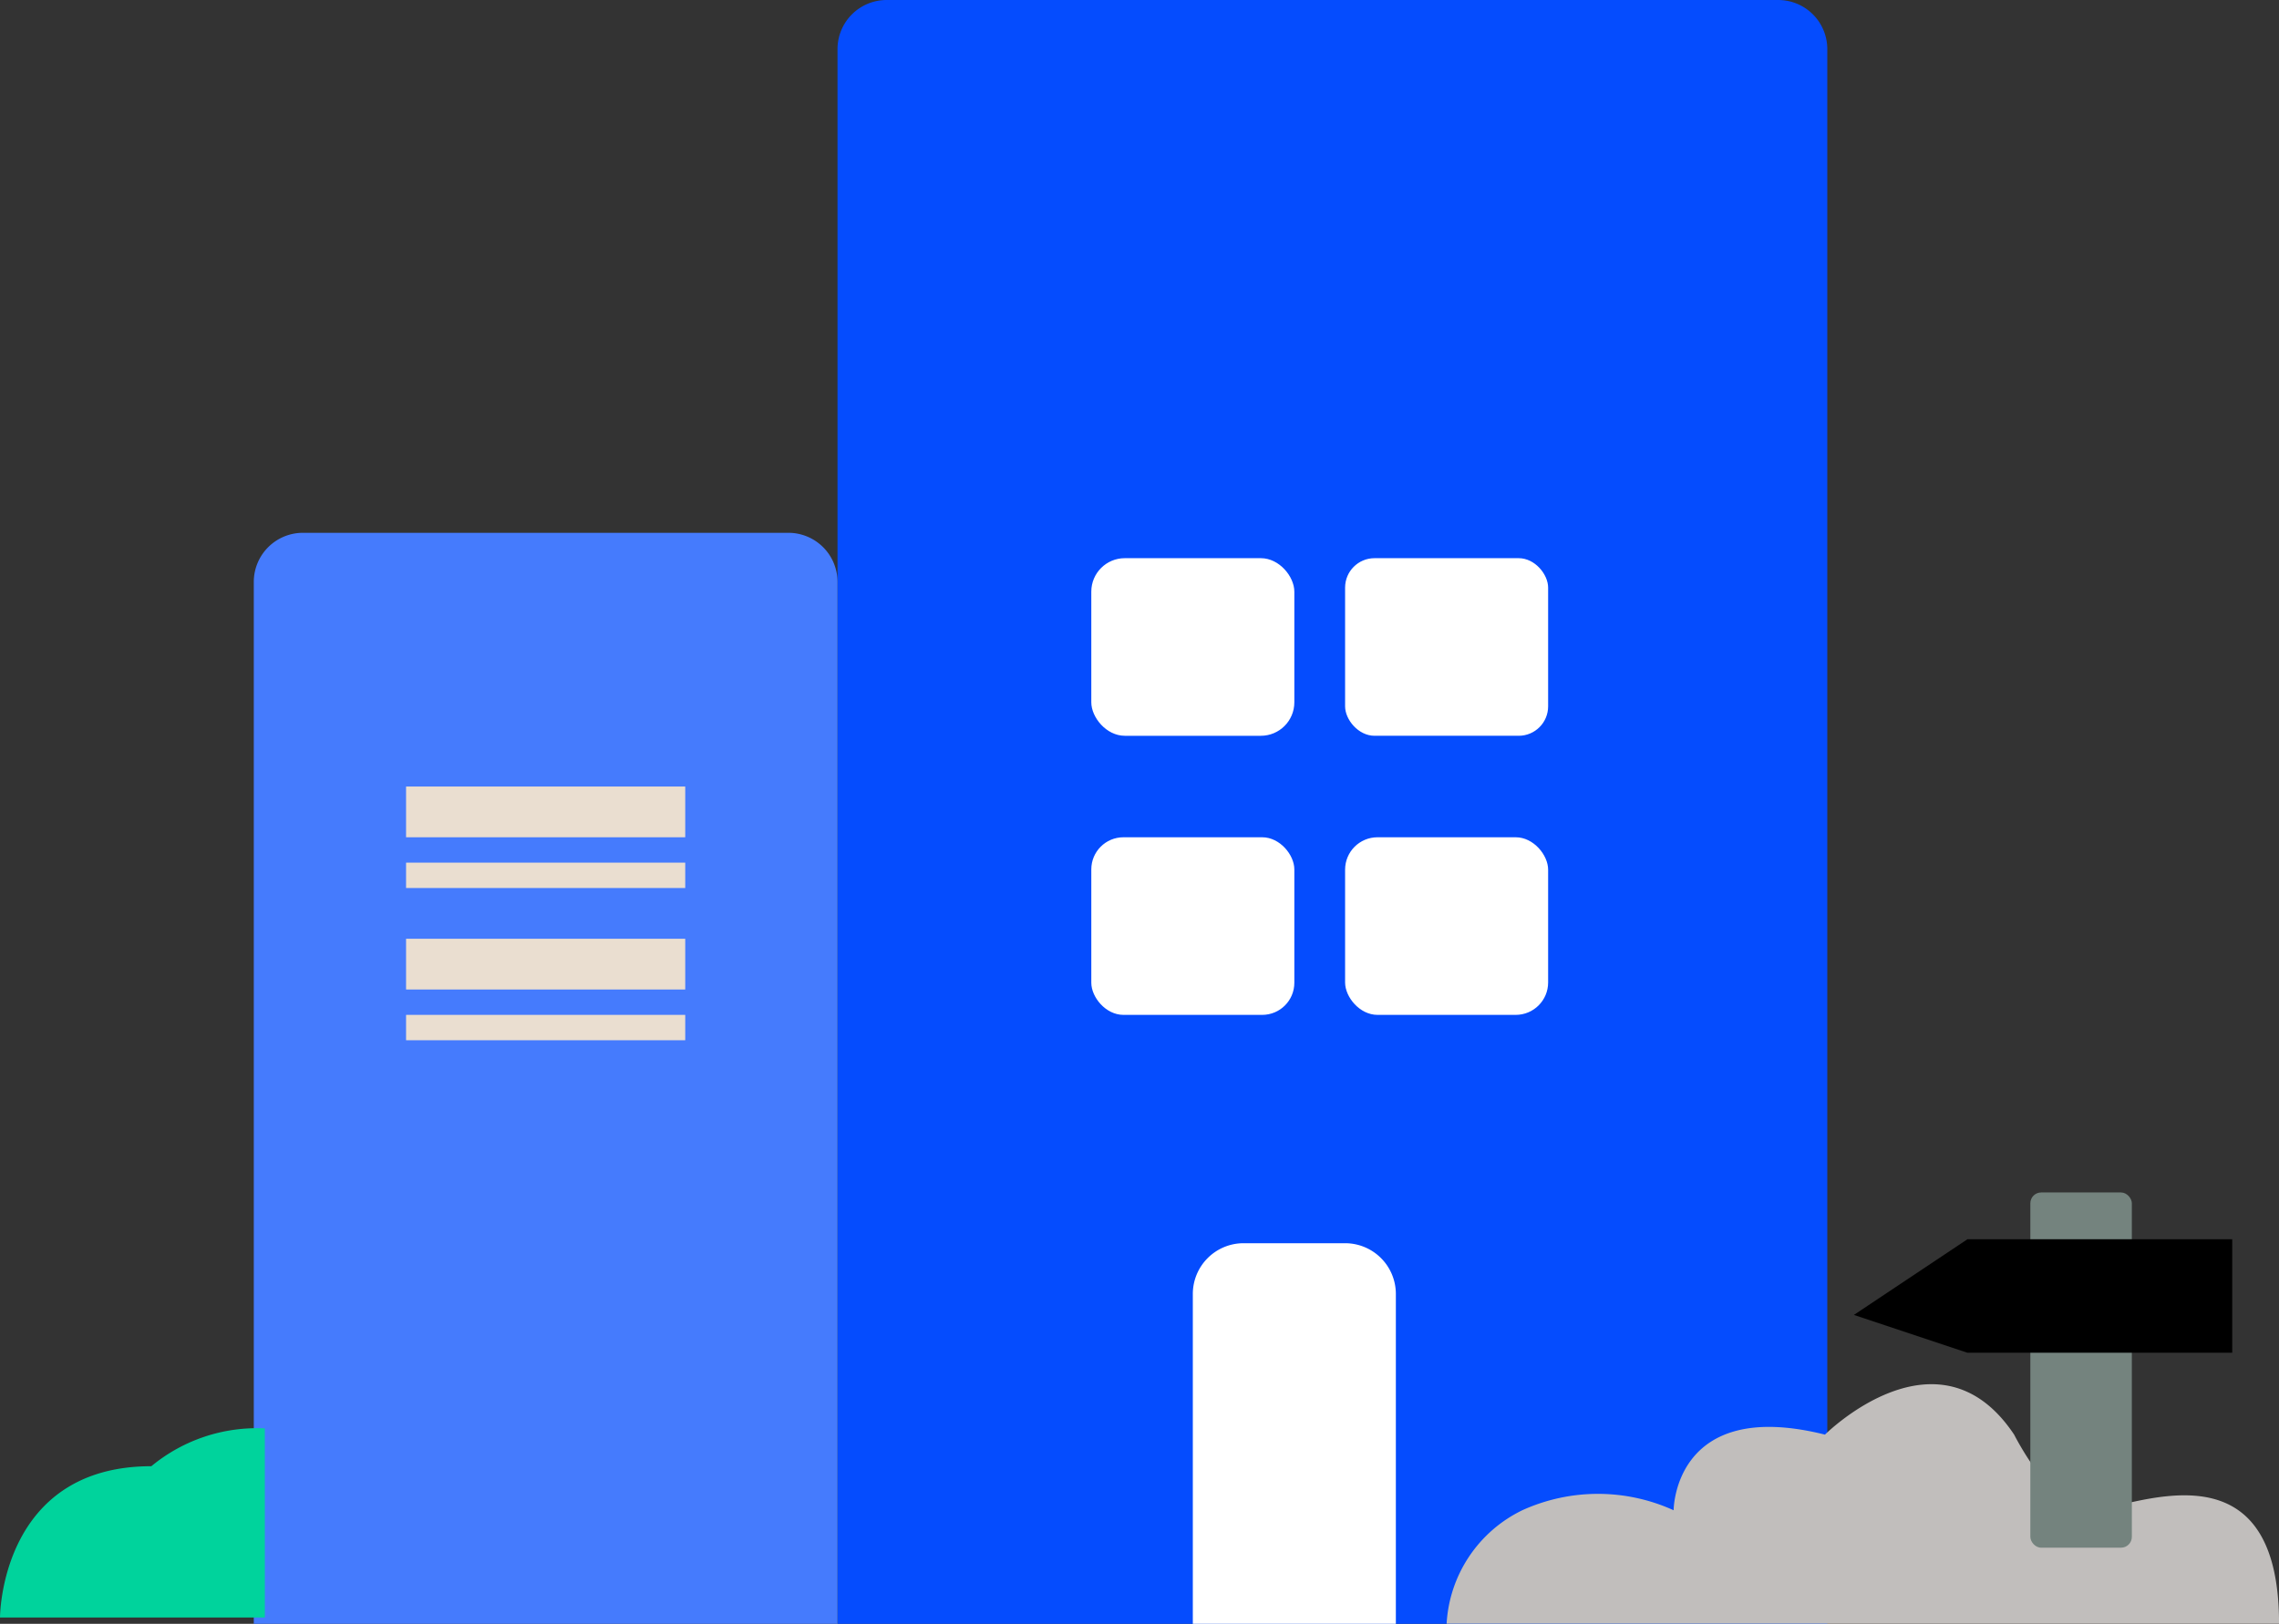 <svg xmlns="http://www.w3.org/2000/svg" width="89.798" height="64" viewBox="0 0 89.798 64">
  <rect x="0" y="0" width="89.798" height="64" fill="#333333" stroke="none"/>
  <g id="Group_94" data-name="Group 94" transform="translate(-1566 1097.648)">
    <path id="Rectangle_147" data-name="Rectangle 147" d="M1.936,0H37.064A1.936,1.936,0,0,1,39,1.936V64a0,0,0,0,1,0,0H0a0,0,0,0,1,0,0V1.936A1.936,1.936,0,0,1,1.936,0Z" transform="translate(1599 -1097.648)" fill="#054cfe"/>
    <path id="Rectangle_148" data-name="Rectangle 148" d="M1.936,0H21.064A1.936,1.936,0,0,1,23,1.936V43a0,0,0,0,1,0,0H0a0,0,0,0,1,0,0V1.936A1.936,1.936,0,0,1,1.936,0Z" transform="translate(1576 -1076.648)" fill="#457bfd"/>
    <rect id="Rectangle_149" data-name="Rectangle 149" width="8" height="7" rx="1.319" transform="translate(1609 -1075.648)" fill="#fff"/>
    <rect id="Rectangle_150" data-name="Rectangle 150" width="8" height="7" rx="1.16" transform="translate(1619 -1075.648)" fill="#fff"/>
    <rect id="Rectangle_151" data-name="Rectangle 151" width="8" height="7" rx="1.277" transform="translate(1619 -1064.648)" fill="#fff"/>
    <path id="Rectangle_152" data-name="Rectangle 152" d="M2,0H6A2,2,0,0,1,8,2V15a0,0,0,0,1,0,0H0a0,0,0,0,1,0,0V2A2,2,0,0,1,2,0Z" transform="translate(1613 -1048.648)" fill="#fff"/>
    <rect id="Rectangle_153" data-name="Rectangle 153" width="8" height="7" rx="1.266" transform="translate(1609 -1064.648)" fill="#fff"/>
    <path id="Path_511" data-name="Path 511" d="M1576.436-1052.546H1566s0-5.963,5.963-5.963a6.53,6.53,0,0,1,4.472-1.491Z" transform="translate(0 18.65)" fill="#00d39c"/>
    <path id="Path_512" data-name="Path 512" d="M1636.8-1051.892H1604a5.3,5.3,0,0,1,2.982-4.472,7.2,7.2,0,0,1,5.963,0s0-4.472,5.963-2.981c0,0,4.472-4.472,7.454,0,0,0,1.491,2.981,2.981,2.981S1636.8-1059.345,1636.8-1051.892Z" transform="translate(19 18.241)" fill="#c1bebc"/>
    <rect id="Rectangle_154" data-name="Rectangle 154" width="4" height="14" rx="0.426" transform="translate(1646 -1050.648)" fill="#74837e"/>
    <path id="Path_513" data-name="Path 513" d="M1619.472-1060.528h10.435V-1065h-10.435l-4.472,2.982,4.472,1.491" transform="translate(24.048 16.196)"/>
    <rect id="Rectangle_155" data-name="Rectangle 155" width="11" height="2" transform="translate(1582 -1066.648)" fill="#eaded0"/>
    <rect id="Rectangle_156" data-name="Rectangle 156" width="11" height="1" transform="translate(1582 -1063.648)" fill="#eaded0"/>
    <rect id="Rectangle_157" data-name="Rectangle 157" width="11" height="2" transform="translate(1582 -1060.648)" fill="#eaded0"/>
    <rect id="Rectangle_158" data-name="Rectangle 158" width="11" height="1" transform="translate(1582 -1057.648)" fill="#eaded0"/>
  </g>
</svg>
